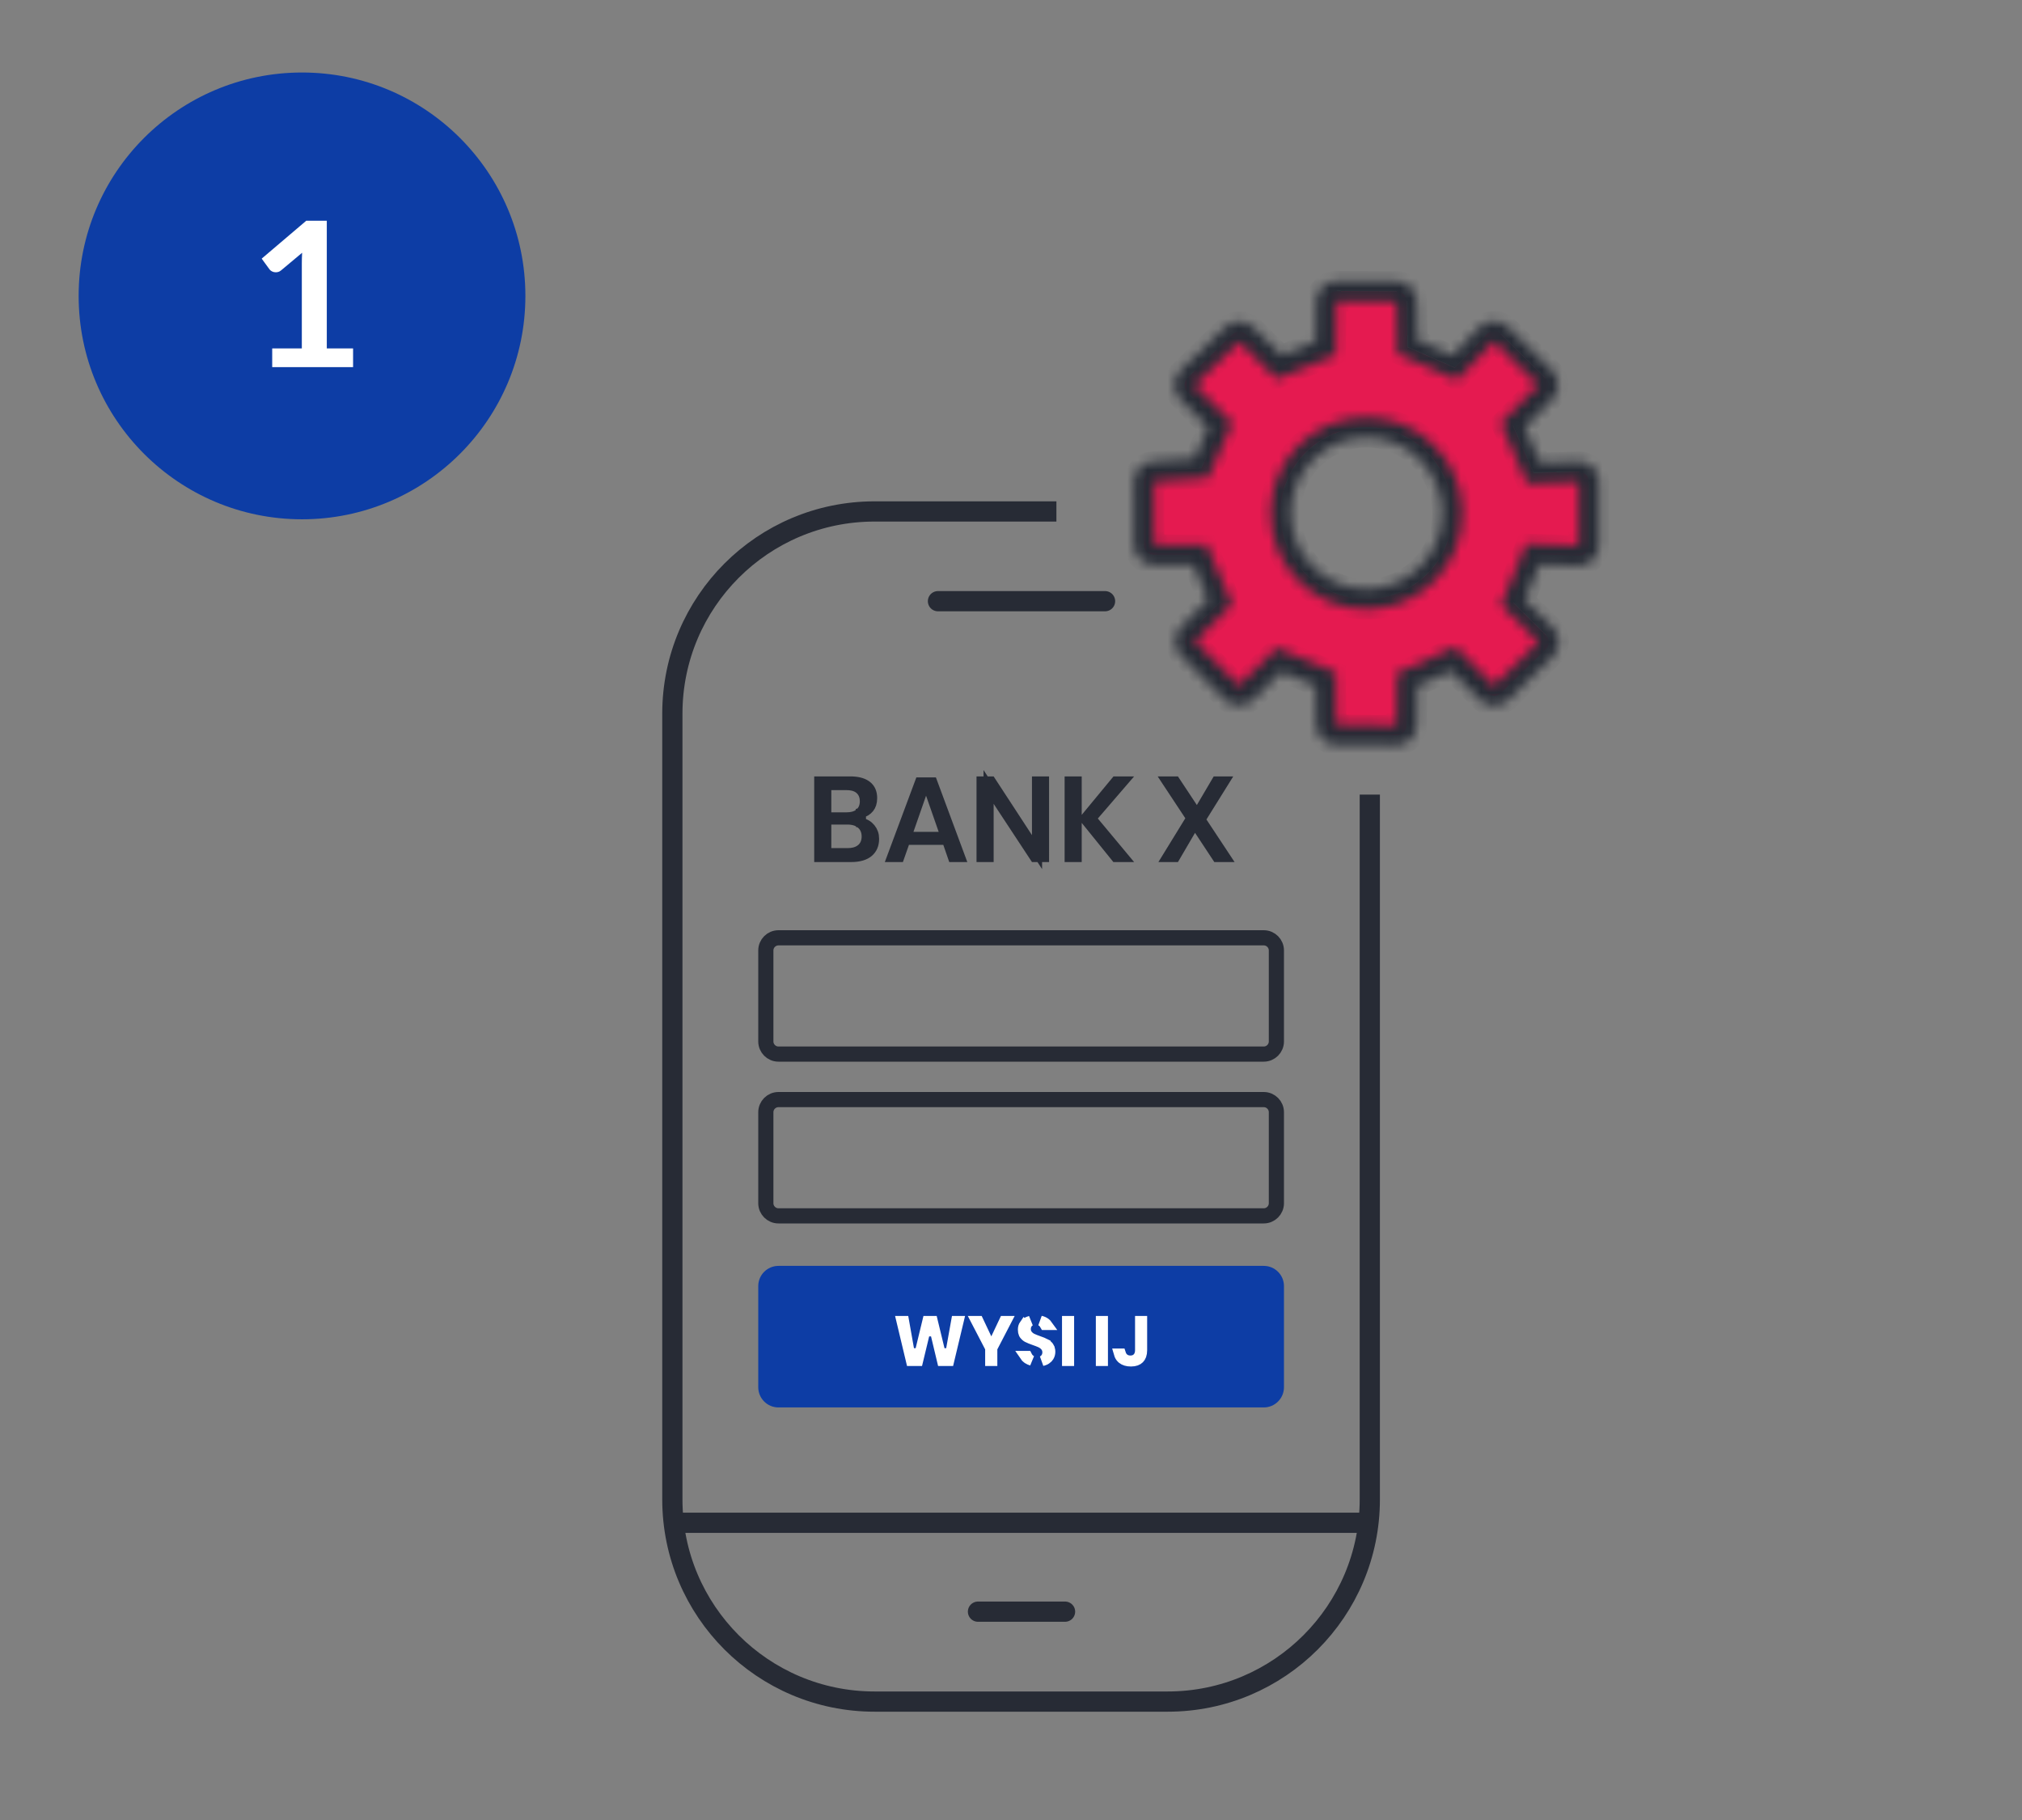 <svg width="200" height="180" viewBox="0 0 200 180" fill="none" xmlns="http://www.w3.org/2000/svg">
    <rect x="0" y="0" width="200" height="180" fill="#808080" stroke="none"/>
    <path d="M29.873 51.359C42.075 51.359 51.967 41.467 51.967 29.265C51.967 17.063 42.075 7.171 29.873 7.171C17.671 7.171 7.779 17.063 7.779 29.265C7.779 41.467 17.671 51.359 29.873 51.359Z" fill="#0D3DA5"/>
    <path d="M26.924 34.459H29.854V26.029C29.854 25.702 29.864 25.359 29.884 24.999L27.804 26.739C27.718 26.812 27.629 26.862 27.539 26.889C27.449 26.916 27.36 26.929 27.274 26.929C27.141 26.929 27.019 26.901 26.909 26.844C26.799 26.787 26.718 26.722 26.664 26.649L25.884 25.579L30.294 21.829H32.324V34.459H34.924V36.309H26.924V34.459Z" fill="white"/>
    <path d="M135.49 78.586V148.288C135.49 159.333 126.539 168.288 115.5 168.288H86.504C75.457 168.288 66.504 159.333 66.504 148.288V70.583C66.504 59.537 75.457 50.583 86.504 50.583H104.491" stroke="#272B35" stroke-width="2" stroke-miterlimit="10"/>
    <path d="M77 108.75H125C125.69 108.75 126.25 109.31 126.25 110V119C126.25 119.69 125.69 120.25 125 120.25H77C76.31 120.25 75.75 119.69 75.75 119V110C75.75 109.31 76.31 108.75 77 108.75Z" stroke="#272B35" stroke-width="1.5"/>
    <path d="M75 127.197C75 126.093 75.895 125.197 77 125.197H125C126.105 125.197 127 126.093 127 127.197V137.197C127 138.302 126.105 139.197 125 139.197H77C75.895 139.197 75 138.302 75 137.197V127.197Z" fill="#0D3DA5"/>
    <path d="M89.417 130.65L89.98 133.822L90.959 133.852L91.734 130.65H92.256L93.032 133.852L94.01 133.823L94.58 130.65H94.823L93.879 134.599H93.184L92.485 131.671L91.512 131.67L90.806 134.599H90.111L89.168 130.65H89.417Z" stroke="white"/>
    <path d="M97.944 133.333L97.888 133.224L96.551 130.65H96.783L97.601 132.38L98.053 133.338L98.505 132.38L99.323 130.65H99.54L98.204 133.224L98.148 133.333V134.6H97.944V133.333Z" stroke="white"/>
    <path d="M101.837 130.686L101.761 130.745C101.537 130.939 101.461 131.205 101.461 131.45C101.461 131.688 101.544 131.912 101.712 132.09V132.091C101.841 132.228 101.996 132.329 102.163 132.402V132.403C102.23 132.433 102.309 132.466 102.399 132.501L102.703 132.613L102.712 132.617C103.013 132.719 103.246 132.815 103.416 132.903V132.904C103.511 132.954 103.599 133.022 103.682 133.113L103.761 133.213L103.762 133.214C103.812 133.283 103.856 133.385 103.875 133.536L103.885 133.704C103.882 133.878 103.838 134.028 103.754 134.168C103.695 134.265 103.613 134.354 103.497 134.431L103.371 134.504L103.368 134.505C103.288 134.546 103.194 134.577 103.085 134.602C103.135 134.577 103.185 134.549 103.232 134.515L103.31 134.448L103.314 134.444C103.514 134.253 103.602 134.004 103.602 133.747C103.602 133.501 103.517 133.268 103.337 133.083C103.204 132.946 103.046 132.845 102.878 132.77C102.808 132.738 102.727 132.706 102.636 132.671L102.334 132.561L102.33 132.56L101.933 132.412L101.631 132.275L101.628 132.274L101.54 132.223C101.483 132.184 101.428 132.136 101.376 132.078L101.299 131.982L101.298 131.981L101.252 131.903C101.21 131.813 101.18 131.685 101.18 131.501C101.18 131.296 101.229 131.143 101.314 131.021L101.315 131.022C101.383 130.924 101.473 130.839 101.592 130.769L101.721 130.703C101.78 130.677 101.844 130.656 101.912 130.638C101.887 130.652 101.862 130.668 101.837 130.686ZM101.597 134.107C101.637 134.187 101.685 134.263 101.746 134.333L101.823 134.413L101.825 134.414C101.891 134.476 101.963 134.526 102.038 134.567C101.904 134.528 101.786 134.475 101.682 134.41L101.582 134.342C101.492 134.274 101.417 134.197 101.357 134.107H101.597ZM102.927 130.623C103.138 130.672 103.302 130.752 103.429 130.854V130.854C103.497 130.91 103.556 130.972 103.607 131.043H103.353C103.32 130.984 103.282 130.927 103.237 130.873L103.171 130.801L103.091 130.729C103.039 130.687 102.984 130.652 102.927 130.623Z" stroke="white"/>
    <path d="M105.743 130.65V134.599H105.546V130.65H105.743Z" stroke="white"/>
    <path d="M109.089 130.65V134.599H108.892V130.65H109.089Z" stroke="white"/>
    <path d="M112.967 130.65V133.531C112.967 133.957 112.853 134.212 112.692 134.373C112.525 134.538 112.273 134.648 111.87 134.648C111.481 134.648 111.208 134.555 111.01 134.4L110.93 134.331C110.816 134.22 110.725 134.072 110.668 133.871H110.86C110.896 133.984 110.948 134.094 111.023 134.193C111.225 134.459 111.52 134.563 111.815 134.563C112.065 134.563 112.338 134.486 112.535 134.255C112.72 134.039 112.77 133.768 112.77 133.531V130.65H112.967Z" stroke="white"/>
    <path d="M66.232 150.604H135.835" stroke="#272B35" stroke-width="2" stroke-miterlimit="10"/>
    <path d="M92.776 59.458H109.303" stroke="#272B35" stroke-width="2" stroke-miterlimit="10" stroke-linecap="round"/>
    <path d="M96.734 159.395H105.346" stroke="#272B35" stroke-width="2" stroke-miterlimit="10" stroke-linecap="round"/>
    <path d="M77 92.75H125C125.69 92.75 126.25 93.31 126.25 94V103C126.25 103.69 125.69 104.25 125 104.25H77C76.31 104.25 75.75 103.69 75.75 103V94C75.75 93.31 76.31 92.75 77 92.75Z" stroke="#272B35" stroke-width="1.5"/>
    <path d="M84.1 77.287C84.791 77.287 85.282 77.42 85.621 77.639L85.757 77.737C86.083 78.004 86.263 78.38 86.263 78.935C86.263 79.372 86.15 79.685 85.963 79.913C85.76 80.159 85.497 80.323 85.151 80.402L85.162 81.38C85.569 81.463 85.875 81.648 86.104 81.932C86.337 82.218 86.455 82.552 86.455 82.955C86.455 83.542 86.265 83.957 85.914 84.263C85.561 84.568 85.006 84.759 84.171 84.759H81.035V77.287H84.1ZM81.727 84.379H83.835C84.284 84.379 84.702 84.294 85.042 84.075L85.183 83.973H85.183C85.564 83.662 85.727 83.218 85.727 82.728C85.727 82.233 85.56 81.79 85.181 81.474C84.817 81.169 84.341 81.051 83.823 81.051H81.727V84.379ZM81.727 80.839H83.751C84.179 80.839 84.582 80.757 84.907 80.539L85.042 80.438C85.397 80.134 85.547 79.711 85.547 79.247C85.547 78.843 85.435 78.47 85.176 78.178L85.055 78.057L84.919 77.951C84.59 77.726 84.171 77.644 83.727 77.644H81.727V80.839Z" stroke="#272B35"/>
    <path d="M91.528 77.383L91.127 78.531L89.879 82.107L89.647 82.771H93.551L93.319 82.107L92.071 78.531L91.67 77.383H92.223L94.96 84.759H94.248L93.776 83.392L93.66 83.055H89.553L89.435 83.389L88.953 84.759H88.239L90.987 77.383H91.528Z" stroke="#272B35"/>
    <path d="M98.011 77.287L101.655 82.868L102.574 84.275V77.287H103.265L103.266 84.759H102.344L98.7 79.225L97.783 77.83V84.759H97.09V77.287H98.011Z" stroke="#272B35"/>
    <path d="M111.087 77.287L108.211 80.625L107.935 80.945L108.205 81.272L111.111 84.759H110.365L107.383 81.069L107.316 80.986L107.379 80.91L110.374 77.287H111.087ZM106.494 77.287V84.759H105.803V77.287H106.494Z" stroke="#272B35"/>
    <path d="M116.242 77.287L117.966 79.894L118.407 80.562L118.814 79.873L120.337 77.287H121.083L118.906 80.783L118.736 81.056L118.914 81.323L121.186 84.759H120.38L118.62 82.092L118.178 81.421L117.772 82.114L116.225 84.759H115.473L117.668 81.189L117.835 80.918L117.659 80.651L115.437 77.287H116.242Z" stroke="#272B35"/>
    <path d="M132.186 72.677C131.641 72.674 131.2 72.235 131.192 71.69L131.134 67.173L126.514 65.246L123.249 68.482C123.055 68.675 122.8 68.772 122.545 68.772C122.288 68.772 122.029 68.673 121.835 68.477L117.527 64.138C117.14 63.748 117.14 63.119 117.527 62.729L120.693 59.538L118.711 54.893L114.159 54.864C113.609 54.861 113.167 54.414 113.166 53.865L113.16 47.64C113.159 47.115 113.564 46.679 114.089 46.641L118.831 46.302L120.689 42.064L117.459 38.776C117.271 38.586 117.169 38.329 117.172 38.063C117.175 37.797 117.284 37.542 117.477 37.357L121.882 33.088C122.076 32.9 122.327 32.806 122.578 32.806C122.832 32.806 123.087 32.903 123.281 33.095L126.517 36.298L131.132 34.425L131.191 29.787C131.198 29.24 131.644 28.8 132.191 28.8C132.193 28.8 138.148 28.834 138.148 28.834C138.691 28.837 139.132 29.274 139.142 29.817L139.216 34.323L143.892 36.378L147.04 33.079C147.226 32.885 147.479 32.773 147.749 32.769C147.754 32.769 147.759 32.769 147.765 32.769C148.027 32.769 148.281 32.873 148.466 33.058L152.821 37.359C153.213 37.745 153.217 38.374 152.836 38.768L149.632 42.059L151.696 46.796C151.696 46.796 156.147 46.651 156.158 46.651C156.417 46.651 156.667 46.752 156.852 46.932C157.046 47.12 157.158 47.38 157.158 47.651V53.953C157.158 54.224 157.049 54.483 156.852 54.671C156.665 54.852 156.415 54.953 156.158 54.953C156.147 54.953 151.612 54.808 151.612 54.808L149.659 59.588L152.889 62.79C153.078 62.979 153.186 63.236 153.184 63.504C153.184 63.772 153.076 64.028 152.883 64.216L148.477 68.522C148.284 68.712 148.03 68.807 147.778 68.807C147.52 68.807 147.264 68.708 147.069 68.511L143.75 65.162L139.19 67.191L139.131 71.723C139.124 72.271 138.678 72.71 138.131 72.71L132.186 72.677ZM135.159 42.255C130.472 42.255 126.659 46.068 126.659 50.755C126.659 55.442 130.472 59.255 135.159 59.255C139.846 59.255 143.659 55.442 143.659 50.755C143.659 46.068 139.846 42.255 135.159 42.255Z" fill="#E51A50"/>
    <mask id="path-22-inside-1_11292_107837" fill="white">
        <path d="M132.191 29.8L138.142 29.834L138.228 34.981L144.131 37.576L147.765 33.77L152.119 38.071L148.446 41.843L151.05 47.818L156.157 47.651V53.953L150.948 53.786L148.479 59.828L152.184 63.5L147.778 67.806L143.971 63.967L138.198 66.537L138.132 71.71L132.189 71.677L132.124 66.503L126.282 64.066L122.544 67.772L118.236 63.433L121.877 59.765L119.372 53.898L114.165 53.865L114.159 47.64L119.504 47.257L121.877 41.846L118.171 38.075L122.577 33.806L126.282 37.473L132.124 35.103L132.191 29.8ZM135.159 60.255C140.406 60.255 144.659 56.001 144.659 50.755C144.659 45.509 140.406 41.255 135.159 41.255C129.913 41.255 125.659 45.508 125.659 50.755C125.659 56.001 129.913 60.255 135.159 60.255ZM132.191 27.8C131.097 27.8 130.205 28.68 130.191 29.775L130.14 33.749L126.751 35.124L123.983 32.385C123.592 31.999 123.085 31.806 122.576 31.806C122.074 31.806 121.572 31.994 121.184 32.369L116.778 36.638C116.395 37.009 116.175 37.517 116.17 38.05C116.164 38.583 116.37 39.096 116.743 39.476L119.501 42.281L118.156 45.346L114.014 45.642C112.966 45.717 112.157 46.589 112.158 47.639L112.164 53.864C112.165 54.963 113.054 55.855 114.151 55.862L118.047 55.887L119.508 59.309L116.818 62.021C116.045 62.801 116.045 64.059 116.818 64.838L121.125 69.177C121.518 69.571 122.029 69.768 122.545 69.768C123.055 69.768 123.563 69.575 123.953 69.188L126.744 66.421L130.14 67.838L130.191 71.698C130.206 72.788 131.088 73.666 132.179 73.672L138.122 73.705C138.125 73.705 138.129 73.705 138.133 73.705C139.228 73.705 140.118 72.826 140.133 71.731L140.183 67.838L143.527 66.35L146.361 69.208C146.752 69.602 147.265 69.8 147.781 69.8C148.286 69.8 148.79 69.611 149.177 69.231L153.583 64.925C153.967 64.55 154.185 64.037 154.187 63.501C154.189 62.965 153.974 62.451 153.595 62.074L150.837 59.343L152.275 55.824L156.095 55.947C156.116 55.947 156.138 55.948 156.158 55.948C156.677 55.948 157.176 55.746 157.55 55.385C157.939 55.009 158.158 54.49 158.158 53.948V47.646C158.158 47.104 157.938 46.585 157.549 46.209C157.176 45.847 156.677 45.646 156.158 45.646C156.137 45.646 156.115 45.646 156.093 45.647L152.342 45.77L150.818 42.271L153.552 39.461C154.32 38.674 154.308 37.415 153.525 36.643L149.171 32.342C148.796 31.972 148.291 31.765 147.766 31.765C147.756 31.765 147.746 31.765 147.737 31.765C147.202 31.773 146.69 31.996 146.321 32.384L143.655 35.176L140.209 33.661L140.146 29.796C140.126 28.709 139.245 27.836 138.158 27.829L132.207 27.795C132.199 27.8 132.195 27.8 132.191 27.8ZM135.159 58.255C131.023 58.255 127.659 54.89 127.659 50.755C127.659 46.62 131.023 43.255 135.159 43.255C139.295 43.255 142.659 46.619 142.659 50.755C142.659 54.89 139.295 58.255 135.159 58.255Z"/>
    </mask>
    <path d="M132.191 29.8L138.142 29.834L138.228 34.981L144.131 37.576L147.765 33.77L152.119 38.071L148.446 41.843L151.05 47.818L156.157 47.651V53.953L150.948 53.786L148.479 59.828L152.184 63.5L147.778 67.806L143.971 63.967L138.198 66.537L138.132 71.71L132.189 71.677L132.124 66.503L126.282 64.066L122.544 67.772L118.236 63.433L121.877 59.765L119.372 53.898L114.165 53.865L114.159 47.64L119.504 47.257L121.877 41.846L118.171 38.075L122.577 33.806L126.282 37.473L132.124 35.103L132.191 29.8ZM135.159 60.255C140.406 60.255 144.659 56.001 144.659 50.755C144.659 45.509 140.406 41.255 135.159 41.255C129.913 41.255 125.659 45.508 125.659 50.755C125.659 56.001 129.913 60.255 135.159 60.255ZM132.191 27.8C131.097 27.8 130.205 28.68 130.191 29.775L130.14 33.749L126.751 35.124L123.983 32.385C123.592 31.999 123.085 31.806 122.576 31.806C122.074 31.806 121.572 31.994 121.184 32.369L116.778 36.638C116.395 37.009 116.175 37.517 116.17 38.05C116.164 38.583 116.37 39.096 116.743 39.476L119.501 42.281L118.156 45.346L114.014 45.642C112.966 45.717 112.157 46.589 112.158 47.639L112.164 53.864C112.165 54.963 113.054 55.855 114.151 55.862L118.047 55.887L119.508 59.309L116.818 62.021C116.045 62.801 116.045 64.059 116.818 64.838L121.125 69.177C121.518 69.571 122.029 69.768 122.545 69.768C123.055 69.768 123.563 69.575 123.953 69.188L126.744 66.421L130.14 67.838L130.191 71.698C130.206 72.788 131.088 73.666 132.179 73.672L138.122 73.705C138.125 73.705 138.129 73.705 138.133 73.705C139.228 73.705 140.118 72.826 140.133 71.731L140.183 67.838L143.527 66.35L146.361 69.208C146.752 69.602 147.265 69.8 147.781 69.8C148.286 69.8 148.79 69.611 149.177 69.231L153.583 64.925C153.967 64.55 154.185 64.037 154.187 63.501C154.189 62.965 153.974 62.451 153.595 62.074L150.837 59.343L152.275 55.824L156.095 55.947C156.116 55.947 156.138 55.948 156.158 55.948C156.677 55.948 157.176 55.746 157.55 55.385C157.939 55.009 158.158 54.49 158.158 53.948V47.646C158.158 47.104 157.938 46.585 157.549 46.209C157.176 45.847 156.677 45.646 156.158 45.646C156.137 45.646 156.115 45.646 156.093 45.647L152.342 45.77L150.818 42.271L153.552 39.461C154.32 38.674 154.308 37.415 153.525 36.643L149.171 32.342C148.796 31.972 148.291 31.765 147.766 31.765C147.756 31.765 147.746 31.765 147.737 31.765C147.202 31.773 146.69 31.996 146.321 32.384L143.655 35.176L140.209 33.661L140.146 29.796C140.126 28.709 139.245 27.836 138.158 27.829L132.207 27.795C132.199 27.8 132.195 27.8 132.191 27.8ZM135.159 58.255C131.023 58.255 127.659 54.89 127.659 50.755C127.659 46.62 131.023 43.255 135.159 43.255C139.295 43.255 142.659 46.619 142.659 50.755C142.659 54.89 139.295 58.255 135.159 58.255Z" stroke="#272B35" stroke-width="2" mask="url(#path-22-inside-1_11292_107837)"/>
</svg>
